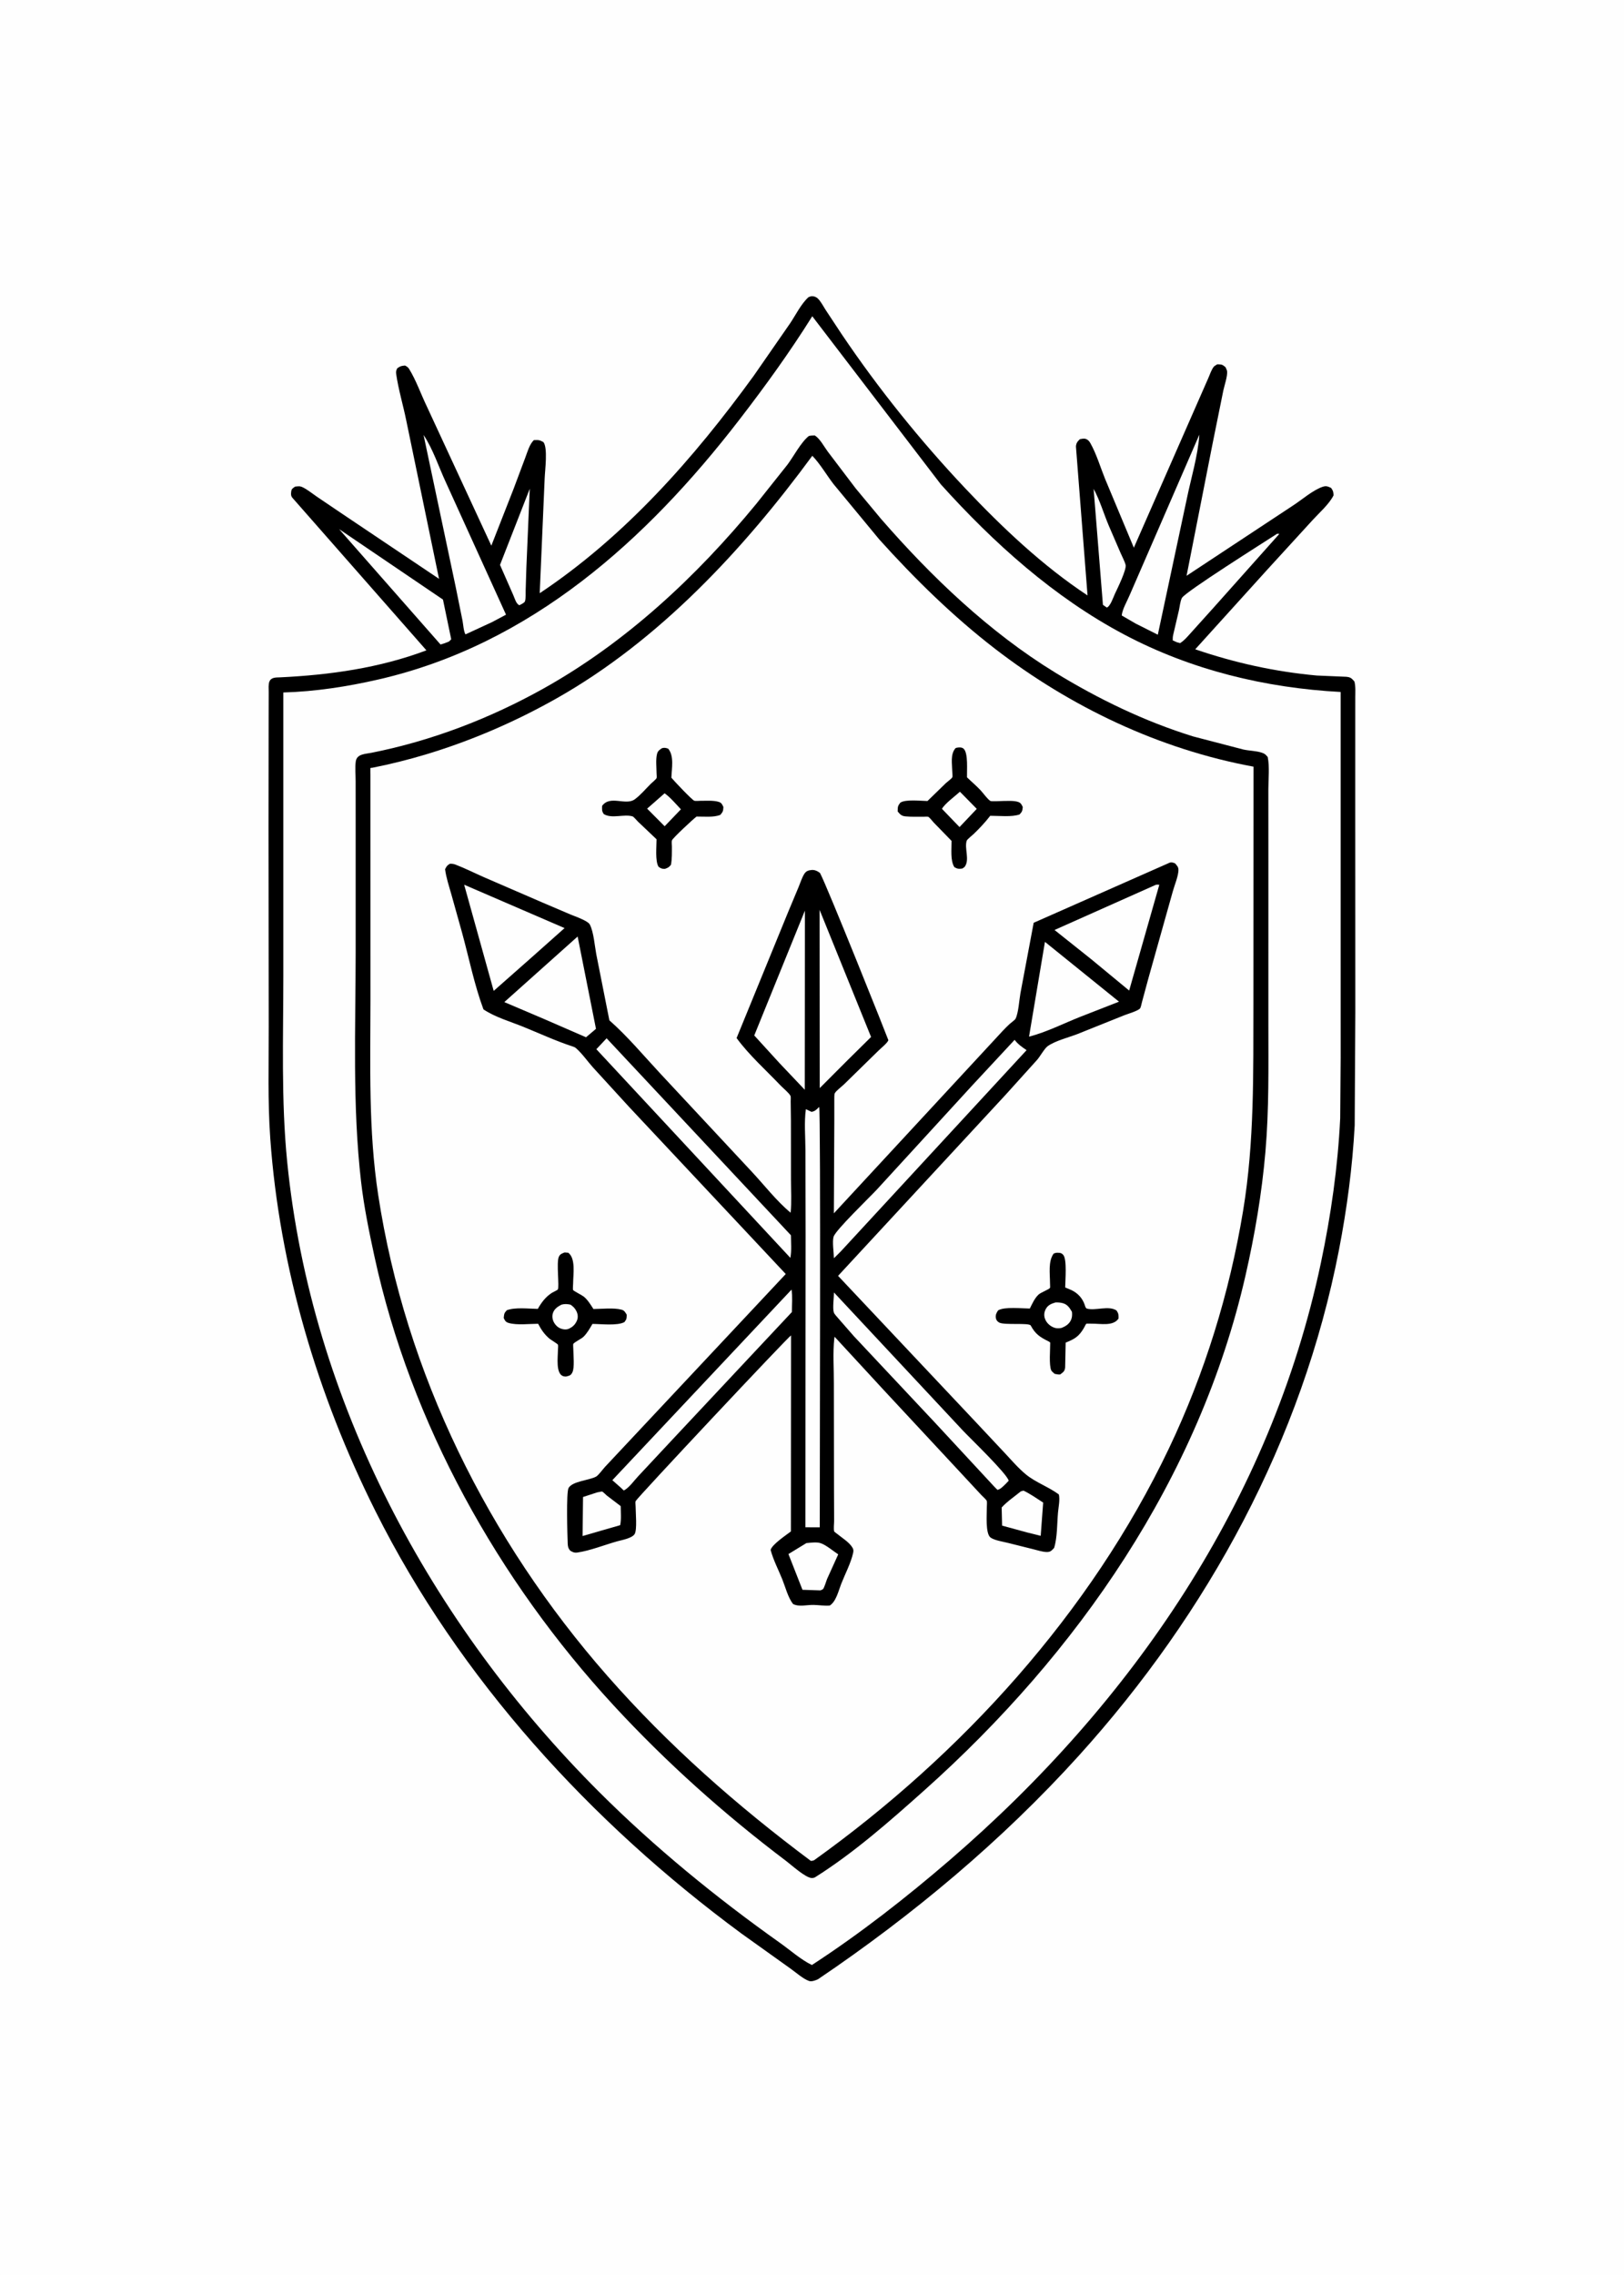 <svg version="1.1" xmlns="http://www.w3.org/2000/svg" style="display: block;" viewBox="0 0 1462 2048" width="1024" height="1434">
<path transform="translate(0,0)" fill="rgb(254,254,254)" d="M -0 -0 L 1462 0 L 1462 2048 L -0 2048 L -0 -0 z"/>
<path transform="translate(0,0)" fill="rgb(0,0,0)" d="M 727.889 267.5 L 729.707 266.822 C 731.832 266.291 734.423 267.104 736.015 268.525 C 738.832 271.038 741.168 275.738 743.254 278.953 L 757.778 300.925 C 790.703 349.826 828.744 396.998 869.192 439.819 C 902.353 474.925 938.732 509.351 979.123 536.031 L 968.686 402 C 968.851 399.003 970.103 397.286 972.274 395.345 C 973.928 395.05 975.812 394.576 977.449 395.109 C 979.592 395.807 980.672 397.162 981.741 399.057 C 987.168 408.675 990.713 420.699 994.884 431 L 1020.83 493.056 L 1078.06 362.734 L 1087.97 340.164 C 1089.28 337.185 1090.84 332.411 1092.95 330 C 1093.58 329.279 1095.16 328.515 1096 327.952 C 1099.95 328.118 1100.35 328.016 1103.36 330.5 C 1103.77 331.515 1104.6 332.961 1104.76 334 C 1105.44 338.191 1102.28 347.365 1101.38 351.681 L 1091.6 400.033 L 1068.31 518.34 L 1164.5 454.863 C 1172.34 449.759 1182.3 441.046 1191 438.18 C 1194.11 437.157 1195.78 437.97 1198.5 439.277 C 1200.37 442.054 1200.51 442.598 1200.66 445.951 C 1196.72 453.887 1187.74 461.661 1181.76 468.238 L 1140.88 512.937 L 1076.11 584.519 C 1111.93 596.76 1147.95 604.679 1185.67 608.138 L 1212 609.25 C 1216.04 609.618 1216.91 610.593 1219.47 613.5 C 1220.67 618.149 1220.22 623.32 1220.23 628.098 L 1220.22 652.35 L 1220.21 734.749 L 1220.27 911.4 L 1219.71 1013.1 C 1217.68 1050.72 1212.72 1088.18 1205.55 1125.16 C 1172.35 1296.32 1087.72 1451.73 971.253 1580.53 C 902.15 1656.96 821.629 1724.2 736.322 1781.82 C 734.009 1782.85 730.631 1784.15 728.231 1783.29 C 722.795 1781.32 716.404 1775.53 711.611 1772.17 L 667.339 1740.53 C 531.858 1640.66 413.534 1511.48 337.831 1360.27 C 285.706 1256.15 251.43 1141.15 243.151 1024.76 C 240.776 991.361 241.857 957.615 241.763 924.149 L 241.586 745.182 L 241.696 645.875 L 241.756 622.863 C 241.769 620.206 241.329 615.959 242.405 613.499 C 244.14 609.528 248.449 609.942 252.018 609.771 C 296.832 607.625 341.54 601.354 383.772 585.454 L 262.975 448 C 261.632 446.187 261.74 444.742 262.013 442.562 C 262.355 439.839 263.41 439.675 265.5 438.063 C 268.417 437.784 269.699 437.379 272.353 438.662 C 276.643 440.735 280.949 444.285 284.924 446.989 L 308.634 463.014 L 395.133 521.083 L 365.729 379.051 C 362.91 364.956 358.516 350.642 356.511 336.462 C 356.234 334.506 356.624 333.311 357.5 331.559 C 360.289 329.541 361.045 329.427 364.5 329.069 C 365.948 329.791 367.242 330.597 368.117 332.006 C 374.443 342.188 378.929 355.102 384.223 366.04 L 442.231 491.22 L 462.099 440.55 L 472.8 411.998 C 474.732 406.892 476.554 400.048 480.5 396.213 C 484.61 396.043 485.494 396.002 489.078 397.928 C 493.278 403.064 490.511 423.561 490.257 430.605 L 485.802 534.03 C 562.721 482.765 624.599 412.546 678.589 338.211 L 711.175 291.234 C 716.171 283.858 721.3 273.321 727.889 267.5 z"/>
<path transform="translate(0,0)" fill="rgb(254,254,254)" d="M 984.601 440.073 C 990.249 450.401 993.739 462.549 998.344 473.413 L 1008.9 497.856 C 1010.31 501.159 1012.52 505.084 1013.4 508.521 C 1014.47 512.706 1005.95 529.945 1003.86 534.402 C 1002.27 537.793 999.75 545.685 996.5 546.943 L 992.984 544.5 L 984.601 440.073 z"/>
<path transform="translate(0,0)" fill="rgb(254,254,254)" d="M 476.834 439.996 L 473.785 511.044 L 473.153 531.362 C 473.056 534.511 473.409 538.392 472.499 541.36 C 472.095 542.678 468.781 544.128 467.5 544.871 C 464.489 543.55 463.372 538.797 462.016 535.792 L 450.043 508.539 L 476.834 439.996 z"/>
<path transform="translate(0,0)" fill="rgb(254,254,254)" d="M 1149.85 480.5 L 1151.85 480.621 L 1092.85 546.782 L 1073.99 567.718 C 1070.45 571.55 1066.92 576.131 1062.5 578.962 L 1059.5 578.133 L 1055.86 576.5 C 1055.79 574.785 1055.85 573.431 1056.21 571.74 L 1061.43 549.388 C 1062.13 546.246 1062.62 541.07 1064.12 538.28 C 1067.04 532.83 1138.28 488.031 1149.85 480.5 z"/>
<path transform="translate(0,0)" fill="rgb(254,254,254)" d="M 305.134 476.323 L 398.681 539.758 L 406.109 575.5 L 404.115 577.5 C 401.602 578.608 399.142 579.466 396.5 580.214 L 305.134 476.323 z"/>
<path transform="translate(0,0)" fill="rgb(254,254,254)" d="M 1079.82 391.297 C 1078.56 410.424 1072.2 430.806 1068.38 449.708 L 1042.42 571.383 L 1022.59 561.426 L 1009.94 554.09 C 1010.3 548.813 1014.85 541.002 1016.95 536 L 1041.63 479.239 L 1079.82 391.297 z"/>
<path transform="translate(0,0)" fill="rgb(254,254,254)" d="M 381.201 391.558 C 389.671 404.224 394.878 420.43 401.311 434.254 L 455.448 553.34 L 442.792 560.076 L 418.97 571.08 C 417.303 568.516 416.929 562.155 416.315 558.913 L 410.097 528.175 L 381.201 391.558 z"/>
<path transform="translate(0,0)" fill="rgb(254,254,254)" d="M 731.244 284.692 L 846.996 436 C 894.57 488.837 948.931 537.772 1012.09 571.204 C 1072.47 603.166 1139.13 619.311 1207.05 622.937 L 1207.05 859.452 L 1207.07 952.105 L 1206.65 1006.75 C 1204.52 1050.65 1198.34 1093.92 1189.27 1136.89 C 1144.13 1350.68 1019.23 1533.07 855.272 1674.28 C 815.975 1708.13 774.401 1740.65 730.923 1768.95 C 721.292 1764.4 711.178 1755.41 702.38 1749.18 C 644.978 1708.49 589.332 1663.1 539.501 1613.35 C 387.6 1461.72 279.916 1261.39 258.41 1046.09 C 252.856 990.474 254.931 934.041 254.927 878.189 L 254.924 623.386 C 283.769 622.576 312.786 618.069 340.868 611.608 C 477.816 580.1 581.827 486.413 665.562 377.854 C 688.78 347.752 711.081 316.937 731.244 284.692 z"/>
<path transform="translate(0,0)" fill="rgb(0,0,0)" d="M 728.169 392.5 C 729.926 392.036 731.691 392.079 733.5 392.01 C 738.235 394.917 741.872 402.104 745.234 406.595 L 770.452 439.818 L 793.134 467.079 C 838.57 519.329 890.737 569.147 949.995 605.462 C 988.93 629.321 1030.64 649.466 1074.31 662.981 L 1119.47 674.746 C 1124.8 675.915 1131.09 675.903 1136.12 677.608 C 1138.95 678.565 1139.5 679.292 1141.38 681.5 C 1143.19 690.307 1141.95 701.415 1141.96 710.453 L 1141.99 775.28 L 1141.98 922.123 C 1141.97 960.443 1142.62 998.645 1139.32 1036.87 C 1136.09 1074.27 1129.74 1111.63 1121.39 1148.22 C 1079.75 1330.61 970.088 1488.61 831.98 1611.86 C 801.192 1639.34 768.54 1668.15 733.5 1690.14 C 732.59 1690.46 731.718 1690.69 730.738 1690.65 C 725.023 1690.36 712.621 1679.02 707.903 1675.46 C 652.126 1633.38 599.622 1586.5 552.229 1535.11 C 448.39 1422.52 369.631 1281.42 337.026 1131.32 C 332.176 1108.98 327.518 1086.3 324.904 1063.59 C 317.05 995.334 320.016 925.863 320.063 857.25 L 320.063 738.954 L 320.036 703.162 C 320.043 697.588 319.395 690.971 320.148 685.5 C 321.087 678.675 328.695 678.788 334.088 677.721 C 388.324 666.988 440.85 646.814 489.096 619.888 C 563.448 578.391 627.049 518.981 680.886 453.5 L 708.822 418.392 C 714.51 410.85 720.974 398.184 728.169 392.5 z"/>
<path transform="translate(0,0)" fill="rgb(254,254,254)" d="M 731.277 410.31 C 738.267 417.487 744.17 427.718 750.373 435.774 L 791.486 485.5 C 823.313 520.882 858.047 554.937 895.767 584.014 C 963.855 636.5 1043.89 674.569 1128.6 690.174 L 1128.51 902.813 C 1128.32 965.82 1129.53 1027.62 1119.2 1090.08 C 1106.98 1163.99 1084.67 1236.16 1052.46 1303.83 C 982.01 1451.84 865.843 1579.36 733.071 1674.5 C 731.886 1675.11 731.267 1675.13 729.962 1675.23 C 663.478 1625.61 601.375 1570.97 546.588 1508.51 C 439.433 1386.36 364.917 1236.53 340.317 1075.52 C 331.453 1017.51 333.341 959.215 333.378 900.764 L 333.343 697.775 C 333.342 697.116 333.257 691.581 333.336 691.493 C 333.723 691.064 334.472 691.277 335.038 691.165 C 351.514 687.919 368.099 683.748 384.175 678.882 C 424.879 666.562 464.316 649.461 501.328 628.506 C 593.344 576.408 669.211 494.812 731.277 410.31 z"/>
<path transform="translate(0,0)" fill="rgb(0,0,0)" d="M 508.207 1127.5 L 511.5 1127.75 C 518.372 1132.92 515.92 1147.21 515.887 1155.35 C 515.882 1156.48 515.463 1160.43 515.854 1161.3 C 516.222 1162.12 524.034 1166.05 525.539 1167.29 C 529.148 1170.26 531.659 1174.54 534.181 1178.42 C 541.667 1178.36 552.369 1177.12 559.5 1179.01 C 562.095 1179.7 562.829 1181.42 564.156 1183.5 C 564.102 1187 564.166 1187.4 562.096 1190.18 C 555.784 1193.67 540.772 1191.86 533.298 1191.82 C 530.928 1195.85 528.525 1200.2 525.14 1203.48 C 523.377 1205.19 516.803 1208.39 516.029 1209.85 C 515.755 1210.37 516.047 1213.74 516.049 1214.45 C 516.069 1219.76 517.369 1231.17 515.184 1235.5 C 513.717 1238.41 512.429 1238.42 509.5 1239.19 C 508.539 1239.16 508.058 1239.19 507.067 1238.89 C 500.03 1236.78 502.197 1221.61 502.205 1215.42 C 502.206 1214.27 502.597 1211.39 502.22 1210.52 C 501.892 1209.77 495.712 1206.05 494.622 1205.14 C 489.996 1201.24 487.169 1196.99 484.363 1191.69 C 476.535 1191.72 465.467 1193.11 458 1191.01 C 455.096 1190.2 454.566 1188.95 453.385 1186.5 C 453.801 1182.77 453.684 1182.22 456.186 1179.5 C 463.861 1176.67 475.799 1178.18 484.087 1178.31 C 487.356 1172.47 491.236 1167.31 496.976 1163.73 C 497.944 1163.12 501.579 1161.53 502.112 1160.82 C 503.64 1158.77 500.722 1136.66 502.982 1131.5 C 504.131 1128.88 505.788 1128.48 508.207 1127.5 z"/>
<path transform="translate(0,0)" fill="rgb(254,254,254)" d="M 505.34 1174.5 C 508.356 1173.7 510.456 1173.88 513.5 1174.48 C 515.96 1176.13 517.597 1177.76 518.907 1180.47 C 520.217 1183.18 520.492 1186.18 519.255 1188.97 C 517.593 1192.72 515.195 1194.81 511.5 1196.4 C 509.482 1197.04 507.513 1196.85 505.5 1196.26 C 502.429 1195.35 499.972 1193.04 498.5 1190.23 C 497.207 1187.76 496.829 1184.75 497.692 1182.08 C 498.92 1178.28 502 1176.28 505.34 1174.5 z"/>
<path transform="translate(0,0)" fill="rgb(0,0,0)" d="M 948.633 1128.5 C 949.874 1128.01 950.706 1127.74 952.064 1127.76 C 954.435 1127.79 955.633 1127.86 957.279 1129.74 C 960.756 1133.73 959.05 1153.04 959.005 1159 L 964.514 1161.33 C 970.178 1163.96 974.456 1168.53 976.508 1174.45 C 976.869 1175.49 977.325 1177.71 978.636 1178.07 C 986.361 1180.15 998.119 1175.05 1005.24 1179.74 C 1007.16 1182.7 1007.03 1183.41 1007.03 1187 C 1002.16 1194.2 990.741 1191.47 982.684 1191.6 C 981.979 1191.61 978.403 1191.44 977.975 1191.69 C 977.67 1191.86 976.156 1194.97 975.856 1195.48 C 971.386 1203.13 967.595 1205.4 959.433 1208.66 L 958.963 1231 C 958.626 1234.51 957.115 1235.34 954.5 1237.32 C 952.854 1237.55 951.132 1237.05 949.5 1236.77 C 948.771 1236.04 946.902 1234.6 946.5 1233.76 C 944.24 1229.02 945.575 1214.35 945.521 1208.63 C 944.349 1207.71 944.699 1207.87 943.617 1207.33 C 936.038 1203.6 932.037 1200.8 927.966 1193.26 C 926.517 1190.57 904.211 1193.14 899.562 1190.59 C 897.911 1189.69 896.877 1188.38 896.563 1186.5 C 896.109 1183.79 897.121 1181.75 898.62 1179.61 C 904.648 1176.15 919.911 1177.95 927.155 1177.99 C 929.264 1173.76 931.513 1168.67 935.005 1165.42 C 937.108 1163.46 944.425 1160.83 945.347 1159.35 C 945.553 1159.02 945.336 1155.67 945.334 1155.14 C 945.318 1146.71 943.522 1135.5 948.633 1128.5 z"/>
<path transform="translate(0,0)" fill="rgb(254,254,254)" d="M 950.305 1172.5 C 952.486 1172.4 954.965 1172.6 957.063 1173.21 C 961.168 1174.4 963.08 1177.49 965.11 1181 C 965.373 1183.61 965.313 1185.95 964.191 1188.38 C 962.468 1192.11 959.162 1194.14 955.461 1195.5 C 952.916 1195.89 950.936 1195.98 948.505 1194.97 C 944.936 1193.47 942.02 1190.68 940.733 1187 C 939.662 1183.94 940.126 1180.79 941.778 1177.99 C 943.752 1174.65 946.814 1173.54 950.305 1172.5 z"/>
<path transform="translate(0,0)" fill="rgb(0,0,0)" d="M 595.982 673.5 C 598.301 672.983 599.25 673.21 601.5 673.975 C 607.027 680.657 604.647 691.789 604.373 700.113 C 606.715 702.984 622.905 720.135 625.03 720.863 C 626.097 721.228 629.154 720.894 630.405 720.907 C 635.473 720.959 642.152 720.347 647 721.877 C 649.706 722.731 650.068 724.173 651.215 726.5 C 650.973 730.236 650.88 730.595 648.533 733.5 C 642.669 736.047 633.472 735.002 627.042 735.088 C 624.203 737.137 605.556 754.489 604.861 756.527 C 604.487 757.627 604.846 760.814 604.839 762.106 C 604.806 767.591 604.988 773.083 604.008 778.5 C 602.035 780.887 601.438 781.133 598.5 782.196 C 595.849 782.186 594.861 781.813 592.757 780.22 C 589.648 774.915 591.028 761.967 591.015 755.542 L 574.274 739.649 C 573.42 738.816 570.422 735.251 569.472 734.953 C 561.862 732.559 550.739 737.342 543.5 732.848 C 541.56 729.959 541.941 728.903 541.979 725.5 C 549.199 715.467 563.146 725.504 571.338 719.605 C 576.497 715.889 581.333 710.047 585.889 705.547 C 587.075 704.375 590.429 701.748 591.051 700.438 C 591.327 699.858 591.024 696.867 591.021 696.126 C 590.996 690.941 590.194 683.997 591.378 679.004 C 592.11 675.916 593.557 675.127 595.982 673.5 z"/>
<path transform="translate(0,0)" fill="rgb(254,254,254)" d="M 598.273 714.134 C 603.689 718.054 608.321 723.725 612.954 728.555 L 598.312 743.819 L 582.529 727.965 L 598.273 714.134 z"/>
<path transform="translate(0,0)" fill="rgb(0,0,0)" d="M 860.276 673.5 C 860.829 673.273 861.033 673.162 861.694 673.055 C 863.804 672.714 866.161 672.609 867.759 674.251 C 871.713 678.315 870.41 693.736 870.568 699.764 C 874.657 703.746 878.961 707.312 882.873 711.504 C 885.304 714.108 888.784 719.189 891.63 721.036 C 892.58 721.653 901.688 721.051 903.35 721.062 C 907.382 721.089 912.628 720.623 916.5 721.884 C 919.203 722.765 919.649 724.18 920.799 726.5 C 920.402 730.079 920.379 730.473 918 733.139 C 911.129 735.721 899.074 734.358 891.502 734.389 C 886.947 740.321 882.024 745.511 876.652 750.717 C 875.554 751.781 870.729 755.617 870.33 756.795 C 868.007 763.65 873.369 774.194 868.356 780.5 L 866.428 781.86 C 863.417 782.316 861.941 782.234 859.277 780.709 C 855.387 774.92 856.779 764.006 856.672 756.984 L 840.608 740.477 C 839.568 739.395 836.862 735.827 835.634 735.298 C 834.917 734.989 832.131 735.267 831.271 735.258 C 825.934 735.199 820.289 735.444 815 734.891 C 811.443 734.52 810.306 733.044 808.144 730.5 C 808.257 726.434 808.067 725.781 810.5 722.603 C 815.197 719.371 828.974 721.002 834.989 721.099 L 851.612 704.927 C 852.903 703.719 856.841 700.935 857.391 699.629 C 857.749 698.781 857.314 695.394 857.297 694.352 C 857.187 687.459 855.443 678.902 860.276 673.5 z"/>
<path transform="translate(0,0)" fill="rgb(254,254,254)" d="M 864.211 712.737 L 879.375 728.166 L 863.848 744.553 L 848.044 728.144 C 850.653 723.385 859.966 716.627 864.211 712.737 z"/>
<path transform="translate(0,0)" fill="rgb(0,0,0)" d="M 1053.32 776.5 C 1055.19 776.096 1056.18 776.582 1057.93 777.21 C 1059.39 778.999 1060.87 780.211 1060.98 782.68 C 1061.22 788.043 1057.34 797.147 1055.9 802.496 L 1033.92 880.759 L 1028.18 901.994 C 1027.75 903.43 1027.2 906.821 1026.41 907.808 C 1024.66 910.006 1015.27 912.769 1012.43 913.881 L 970 930.89 C 962.121 933.946 950.058 936.913 943.223 941.8 C 940.355 943.85 936.386 951.1 933.656 954.184 L 905.396 985.503 L 754.476 1148.56 L 875.818 1277.36 L 904.49 1307.92 C 910.658 1314.5 916.774 1321.72 923.775 1327.44 C 932.498 1334.55 944.12 1338.54 953.299 1345.35 C 954.438 1349.99 952.958 1356.86 952.53 1361.66 C 951.645 1371.58 951.974 1384.09 949.026 1393.5 C 946.848 1395.73 945.912 1397.19 942.5 1397.17 C 938.595 1397.14 933.979 1395.55 930.169 1394.63 L 907.614 1389 C 903.179 1387.87 895.711 1386.79 891.934 1384.25 C 886.905 1380.86 888.52 1362.6 888.442 1356.75 C 888.424 1355.45 888.768 1352.15 888.371 1351.13 C 887.9 1349.91 884.519 1346.98 883.472 1345.85 L 866.734 1327.82 L 795.961 1251.75 L 751.331 1203.37 L 751.076 1204.91 C 749.658 1217.94 750.764 1232.41 750.687 1245.57 L 750.812 1342.73 L 750.917 1369.02 C 750.928 1371.51 750.295 1376.37 750.958 1378.65 C 751.035 1378.91 753.665 1380.83 753.995 1381.1 C 757.837 1384.21 763.612 1387.88 766.492 1391.84 C 768.085 1394.03 768.643 1395.25 768.031 1398 C 765.987 1407.21 760.744 1417.06 757.293 1425.88 C 754.864 1432.09 752.711 1441.75 747 1445.35 C 742.021 1445.72 737.439 1444.93 732.5 1444.8 C 726.451 1444.64 719.362 1446.76 714 1444.01 C 709.417 1438.32 707.029 1428.7 704.297 1421.89 C 700.744 1413.04 696.212 1404.53 693.727 1395.29 C 695.05 1390.31 707.623 1382.02 712.007 1378.64 L 712.111 1202.2 C 710.019 1202.89 573.398 1348.46 572.16 1351.37 C 571.788 1352.24 572.164 1355.01 572.162 1356.15 C 572.151 1361.32 573.708 1377.5 571.193 1381.14 C 568.586 1384.91 559.809 1386.35 555.579 1387.54 C 544.388 1390.67 531.271 1395.93 519.916 1397.6 C 517.098 1398.01 515.452 1397.37 513.143 1395.83 C 511.36 1393.65 511.114 1392.03 511.004 1389.31 C 510.736 1382.71 509.544 1343.37 511.794 1339.5 C 515.366 1333.35 530.276 1332.67 536.484 1329.34 C 538.675 1328.17 542.632 1322.67 544.568 1320.57 L 657.26 1200.37 L 707.363 1146.91 L 566.389 996.597 L 533.678 960.828 C 528.763 955.308 524.016 948.43 518.5 943.611 C 517.559 942.789 516.678 942.447 515.518 942.071 C 500.45 937.186 485.577 930.268 470.887 924.312 C 459.412 919.66 445.354 915.601 435.135 908.657 C 426.912 886.6 422.039 862.018 415.763 839.236 L 406.254 805.207 C 404.147 797.77 401.586 790.177 400.577 782.5 C 401.98 779.764 402.291 779.21 404.868 777.583 C 406.575 777.51 408.191 777.663 409.802 778.278 C 418.586 781.628 427.246 786.026 435.873 789.804 L 487.873 812.308 L 513.402 823.202 C 518.233 825.209 523.922 827.039 528.321 829.865 C 529.356 830.53 530.439 831.316 531.003 832.447 C 534.461 839.377 535.275 851.271 536.727 858.989 L 548.533 918.529 C 564.732 932.727 579.577 950.542 594.297 966.344 L 676.306 1054.31 C 687.737 1066.48 698.975 1081.15 711.758 1091.72 C 712.72 1081.98 712.06 1071.66 712.062 1061.86 L 712.027 1009.4 L 711.808 991.458 C 711.789 990.549 712.021 987.37 711.694 986.656 C 710.481 984.009 704.816 979.425 702.652 977.149 C 689.699 963.53 674.146 949.645 663.095 934.479 L 709.368 821.396 L 719.048 798.219 C 720.602 794.452 721.995 789.848 724.231 786.448 C 725.741 784.151 727.76 783.481 730.5 783.206 C 733.426 782.913 735.922 784.145 738.176 785.848 C 744.135 796.548 799.912 936.116 799.786 936.443 C 798.751 939.132 793.071 943.62 790.817 945.856 L 759.786 976.217 C 757.72 978.216 752.74 981.88 751.465 984.258 C 751.025 985.078 751.102 988.918 751.085 990 L 751.09 1008.3 L 750.688 1092.27 L 896.393 934.884 C 900.476 930.442 904.518 925.95 908.941 921.84 C 910.106 920.757 913.747 918.222 914.303 917.1 C 916.979 911.698 917.572 900.304 918.702 894.134 L 930.625 830.715 L 1053.32 776.5 z"/>
<path transform="translate(0,0)" fill="rgb(254,254,254)" d="M 537.51 1343.5 C 538.286 1343.29 537.88 1343.38 538.93 1343.22 C 539.519 1343.13 541.479 1342.62 542 1342.74 C 542.765 1342.93 545.442 1345.67 546.168 1346.28 L 558.732 1355.85 C 558.742 1361.32 559.396 1367.68 558.256 1373.01 L 540.22 1378.19 L 524.398 1382.78 L 524.813 1347.64 L 537.51 1343.5 z"/>
<path transform="translate(0,0)" fill="rgb(254,254,254)" d="M 919.143 1342.5 L 921.54 1341.94 C 927.724 1344.95 933.419 1348.92 939.173 1352.67 L 936.952 1382.6 L 924.348 1379.46 L 902.193 1373.41 L 901.801 1357.09 C 906.671 1351.7 913.492 1347.12 919.143 1342.5 z"/>
<path transform="translate(0,0)" fill="rgb(254,254,254)" d="M 725.923 1389.14 C 729.712 1388.81 734.815 1388.02 738.5 1389.12 C 743.402 1390.59 750.157 1396.36 754.613 1399.28 L 744.528 1421.55 C 743.802 1423.33 742.056 1429.4 740.935 1430.5 C 740.287 1431.14 739.312 1431.31 738.5 1431.72 L 722.419 1431.17 L 709.781 1399 L 725.923 1389.14 z"/>
<path transform="translate(0,0)" fill="rgb(254,254,254)" d="M 750.795 1163.52 L 866.45 1287.37 C 872.771 1294.16 906.779 1326.77 908.127 1333 L 905.322 1335.95 C 903.194 1337.9 900.908 1340.64 898 1341.22 L 895.33 1338.53 L 842.017 1281 L 768.801 1202.99 L 754.509 1186.64 C 753.573 1185.46 751.123 1182.98 750.683 1181.61 C 749.395 1177.61 750.767 1168.1 750.795 1163.52 z"/>
<path transform="translate(0,0)" fill="rgb(254,254,254)" d="M 940.775 847.896 L 1007.47 901.742 L 973.295 915.084 C 958.085 921.05 942.186 929.214 926.444 933.214 L 940.775 847.896 z"/>
<path transform="translate(0,0)" fill="rgb(254,254,254)" d="M 712.571 1160.94 C 713.591 1167.24 712.869 1174.68 712.905 1181.11 L 604.277 1297.06 L 574.269 1329.18 C 570.607 1333.1 566.159 1339.49 561.5 1341.79 L 558.889 1339.3 L 551.195 1332.51 L 712.571 1160.94 z"/>
<path transform="translate(0,0)" fill="rgb(254,254,254)" d="M 913.469 936.082 C 916.426 940.112 920.172 942.577 924.228 945.389 L 756.984 1126.5 L 750.739 1132.7 C 750.66 1127.66 749.128 1117.85 750.437 1113.35 C 752.159 1107.43 782.836 1077.95 789.297 1070.99 L 874.789 977.682 L 913.469 936.082 z"/>
<path transform="translate(0,0)" fill="rgb(254,254,254)" d="M 546.037 934.698 L 712.016 1112.01 C 712.079 1118.63 712.75 1125.87 711.5 1132.37 L 708.737 1129.37 L 536.806 944.528 L 546.037 934.698 z"/>
<path transform="translate(0,0)" fill="rgb(254,254,254)" d="M 519.946 843.083 L 536.466 926.188 L 527.497 933.781 L 489.754 917.363 L 453.925 902.108 L 519.946 843.083 z"/>
<path transform="translate(0,0)" fill="rgb(254,254,254)" d="M 737.842 819.083 L 784.194 933.518 L 762.801 954.645 L 737.957 979.533 L 737.842 819.083 z"/>
<path transform="translate(0,0)" fill="rgb(254,254,254)" d="M 724.619 819.762 L 724.476 981.031 L 701.668 956.985 L 678.999 932.149 L 724.619 819.762 z"/>
<path transform="translate(0,0)" fill="rgb(254,254,254)" d="M 417.762 796.447 L 508.17 835.494 L 477.609 862.678 L 444.36 892.03 L 417.762 796.447 z"/>
<path transform="translate(0,0)" fill="rgb(254,254,254)" d="M 1040.68 796.5 C 1041.89 796.303 1042.56 796.345 1043.76 796.5 L 1016.61 891.725 L 982.364 863.446 L 949.399 837.195 L 1040.68 796.5 z"/>
<path transform="translate(0,0)" fill="rgb(254,254,254)" d="M 737.452 996.5 C 739.024 998.993 737.9 1345.81 737.99 1374.93 L 725.037 1374.91 L 725.253 1111.89 L 725.092 1035.51 C 725.07 1023.65 723.819 1010.17 725.49 998.5 L 730.5 1000.9 C 733.441 1000.47 734.647 999.251 736.693 997.256 L 737.452 996.5 z"/>
</svg>